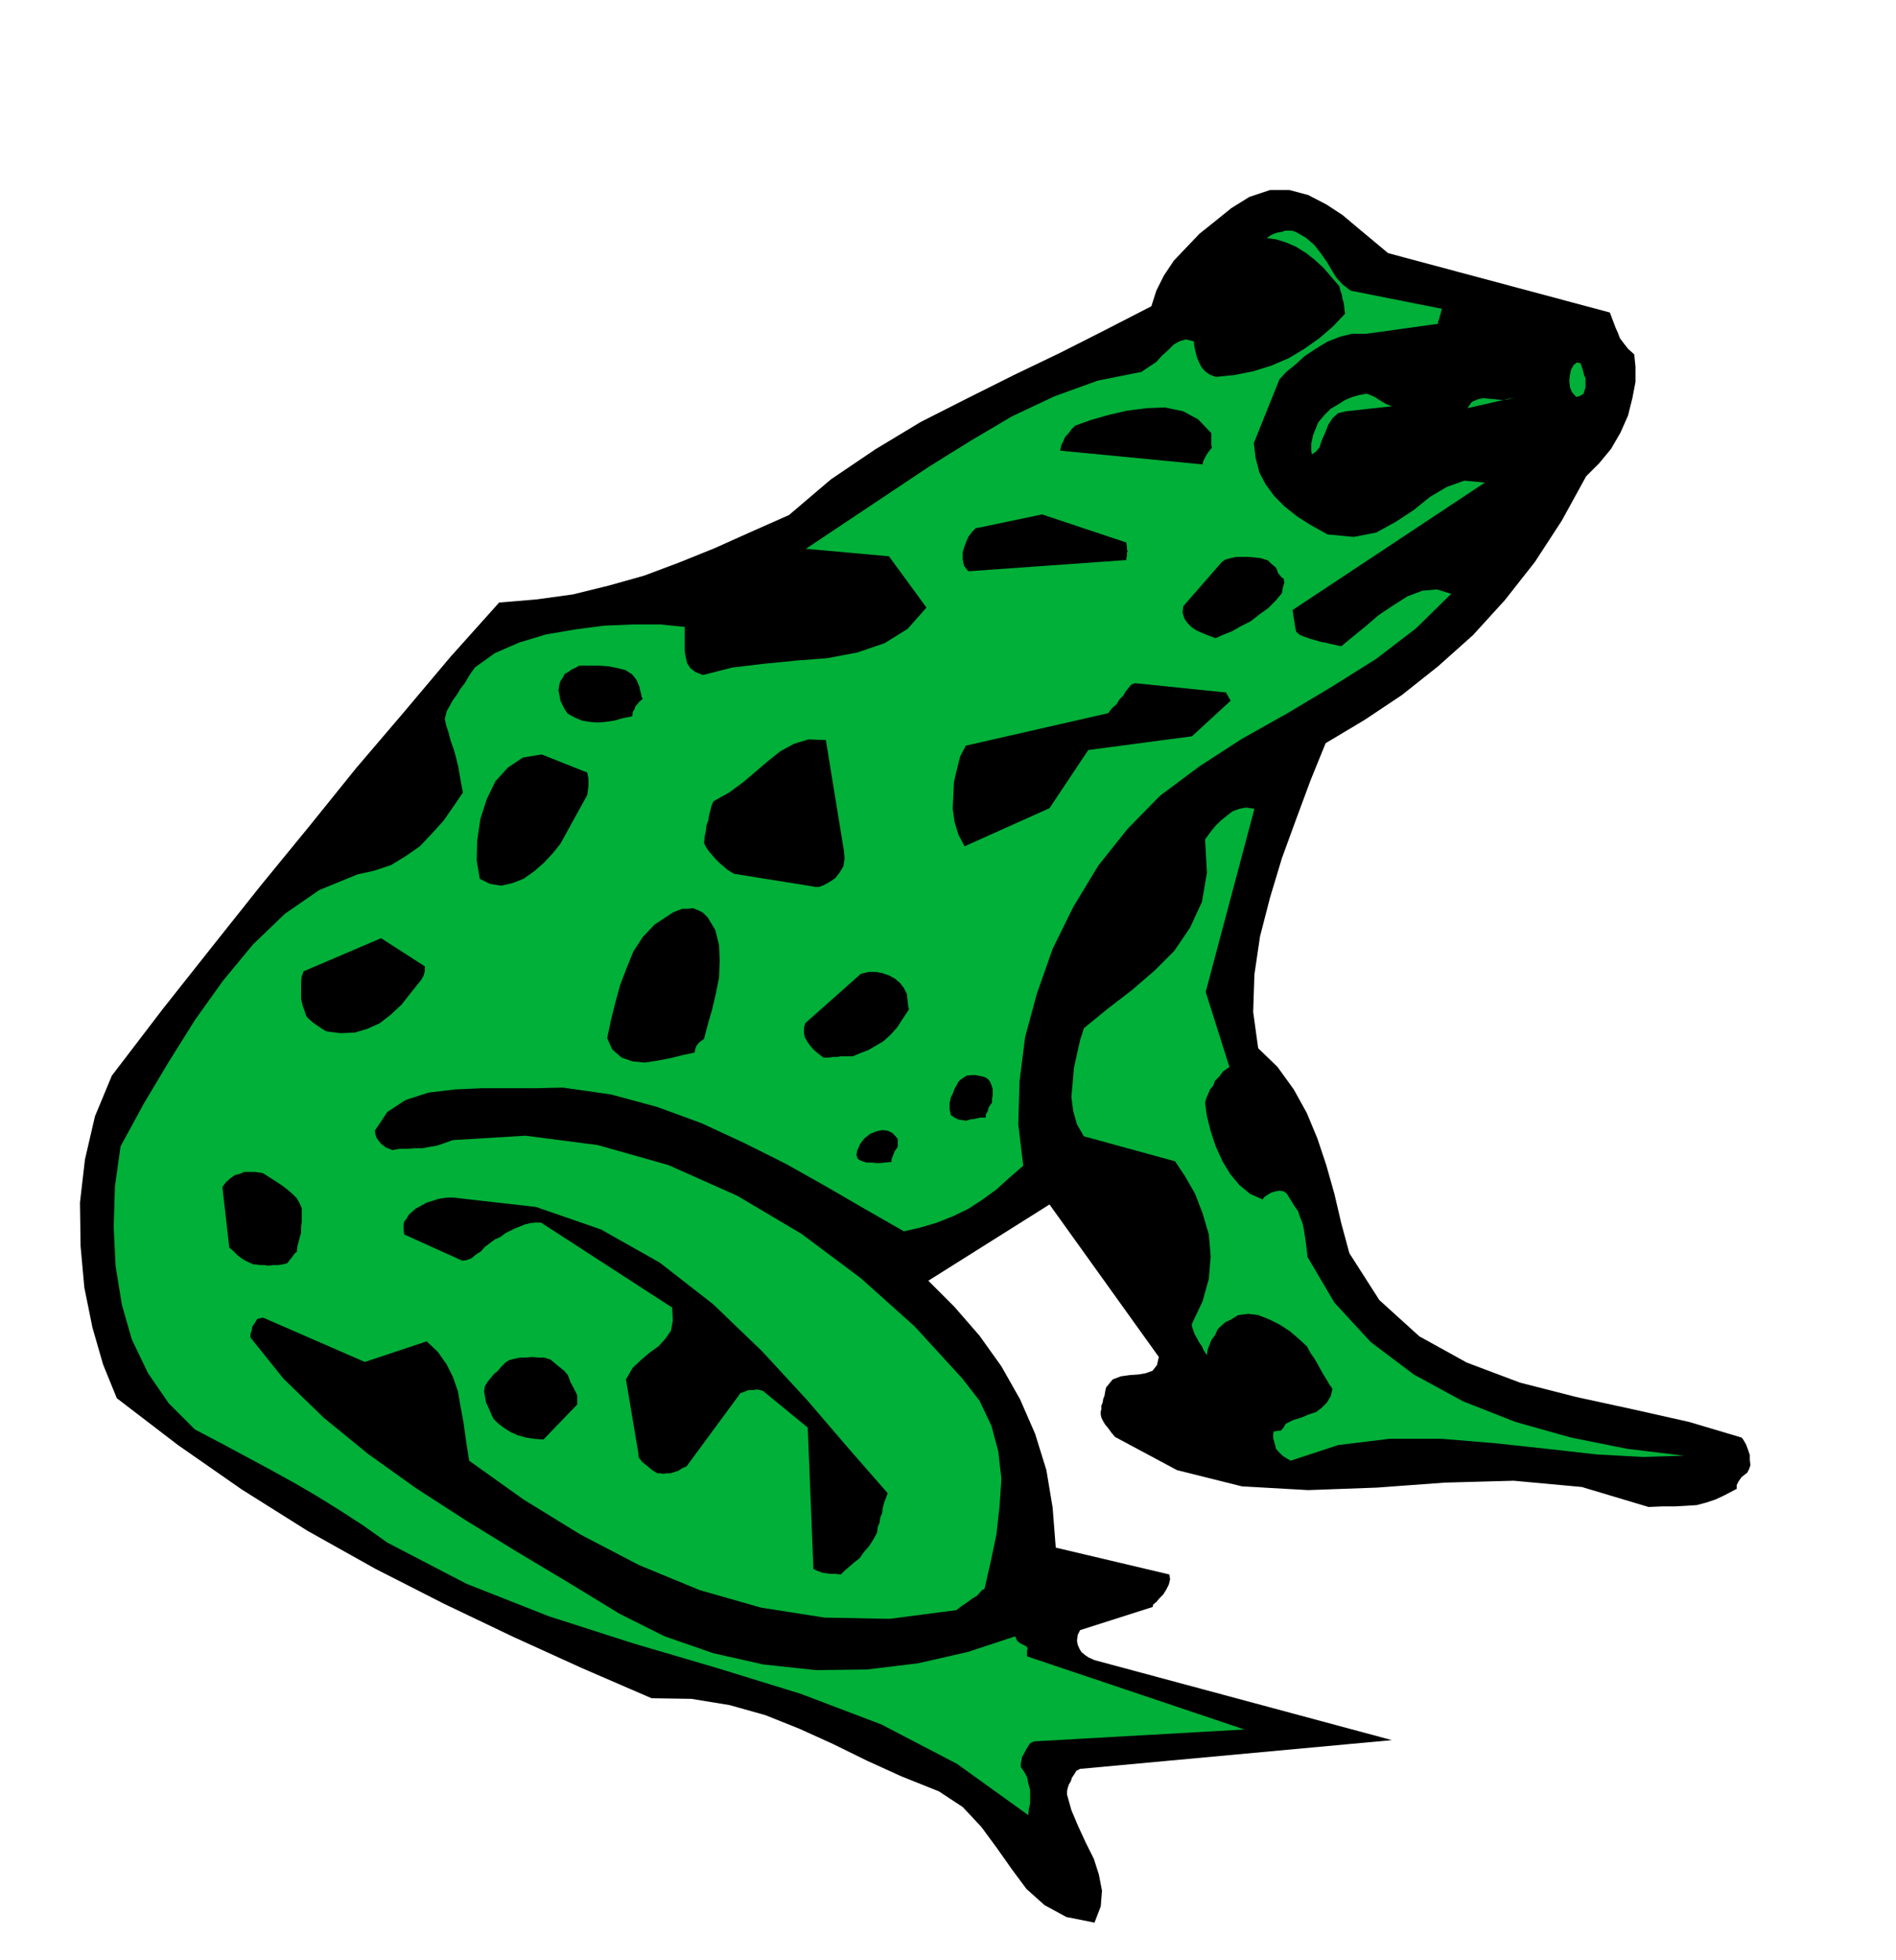 <svg xmlns="http://www.w3.org/2000/svg" fill-rule="evenodd" height="506.772" preserveAspectRatio="none" stroke-linecap="round" viewBox="0 0 3035 3136" width="490.455"><style>.brush1{fill:#000}.pen1{stroke:none}.brush2{fill:#00b038}</style><path class="pen1 brush1" d="m2797 2356 3-6 2-6-1-8v-8l-3-9-3-8-4-7-3-4-84-25-89-20-92-20-90-23-85-32-76-42-64-58-48-75-13-48-11-47-13-46-14-42-17-41-21-38-26-36-31-30-8-58 2-60 9-61 16-62 19-63 23-63 23-62 24-59 62-37 60-40 58-46 56-50 51-56 48-61 43-66 39-71 21-21 19-23 15-26 12-27 7-28 5-26v-24l-2-20-10-9-7-9-6-8-3-8-4-9-3-8-3-8-3-8-355-95-24-20-24-20-25-21-26-17-29-15-30-8h-31l-33 11-29 18-26 21-25 20-21 22-20 21-16 24-12 24-8 25-72 37-73 37-75 36-74 37-75 38-73 44-71 48-67 57-61 27-58 26-57 23-56 21-57 16-57 14-58 8-60 5-78 87-75 89-76 89-75 93-77 94-78 98-80 101-81 106-27 65-16 69-8 69 1 70 6 66 13 64 17 59 22 54 98 75 102 71 105 66 109 61 110 56 111 53 110 50 111 48 64 1 61 10 57 16 55 22 53 24 55 27 55 25 60 24 38 25 30 32 25 34 24 34 23 31 29 26 35 19 45 9 10-26 2-25-5-26-8-25-13-26-12-26-11-26-7-25v-5l1-5 2-6 3-5 2-6 4-6 3-5 6-3 499-46-476-128-9-4-6-4-6-5-3-5-3-7-1-6 1-9 4-8 116-37 1-4 5-4 5-6 6-6 5-8 4-8 2-8-1-8-182-43-5-64-10-60-18-58-24-55-30-53-35-49-40-46-42-42 194-122 175 244-3 13-7 9-11 4-12 2-14 1-14 2-13 5-9 11-1 1-1 3-1 5-1 6-2 5-1 6-2 5v6l-1 3v5l1 5 3 6 3 5 5 6 5 7 6 7 99 53 104 26 106 6 110-4 109-8 110-3 109 10 107 32 23-1h20l18-1 16-1 15-4 15-5 15-7 19-10v-6l3-6 5-7 9-7z"/><path class="pen1 brush2" d="m2696 2329-91-11-90-18-89-25-84-33-79-43-69-52-58-63-43-73-2-18-2-14-2-13-2-9-4-10-3-9-7-10-6-10-5-8-5-4-7-1-6 1-7 2-5 3-6 4-3 4-20-9-17-14-15-18-12-20-11-24-8-24-6-24-3-22 2-7 3-7 3-7 5-6 3-8 7-7 6-8 10-7-38-120 78-293-13-2-11 2-11 4-9 7-10 8-9 9-8 10-8 11 3 53-8 47-19 41-25 37-32 32-36 31-39 30-38 31-6 19-5 22-5 23-2 24-2 22 3 23 6 21 11 19 146 40 16 24 16 28 12 31 10 34 3 35-3 36-10 36-17 36v4l2 6 2 6 4 7 3 6 5 7 3 7 5 7 1-8 3-8 3-8 6-8 4-9 6-6 7-6 7-3 13-8 16-2 16 2 18 7 16 8 17 11 14 12 13 12 6 11 7 10 5 9 5 9 4 7 5 8 4 7 5 7-3 12-6 10-8 8-9 7-12 4-12 5-13 4-12 6-4 7-4 4h-5l-3 1h-3l-1 4v7l4 14v2l4 5 3 3 4 4 6 4 7 4 76-25 82-10h84l85 7 83 9 80 9 73 4 67-2z"/><path class="pen1 brush2" d="m1992 2767-348-117v-9l1-4-2-3-2-1-4-2-4-2-5-4-3-7-76 25-79 18-82 10-82 1-84-9-80-18-78-27-72-36-82-50-82-49-83-51-79-51-77-55-71-58-64-62-53-66v-6l2-6 1-6 3-4 5-8 9-2 163 71 99-33 18 17 14 20 10 20 8 23 4 23 5 27 4 29 5 32 87 62 91 56 94 49 97 40 98 28 102 16 104 2 107-14 9-7 9-6 8-6 7-4 8-9 4-2 10-44 9-43 5-45 3-44-5-44-11-41-19-40-28-36-76-83-86-77-95-71-103-61-110-49-113-32-116-15-116 7-14 5-12 4-12 2-11 2h-12l-12 1h-12l-12 2-10-4-8-6-4-5-3-4-2-6-1-6 20-30 29-19 37-12 42-5 44-2h88l41-1 77 11 74 20 71 26 69 32 66 33 64 36 62 36 63 36 26-6 27-8 25-10 25-12 23-15 22-16 21-19 22-19-8-66 2-69 9-71 19-70 25-71 33-67 40-66 47-59 52-53 63-47 68-44 73-41 72-43 70-44 64-49 56-55-23-7-23 2-24 9-22 14-24 16-21 18-21 17-18 15-9-2-9-2-8-2-7-1-9-3-8-2-8-3-8-3-6-5-2-9-1-7-1-6-1-7-1-6 308-204-33-3-28 10-27 16-26 21-29 19-31 17-36 7-42-4-27-15-22-14-20-16-16-16-14-19-10-19-6-23-3-24 41-102 11-12 15-12 14-13 18-12 18-11 20-8 20-5h23l115-16v-3l2-6 2-7 2-8-146-29-13-10-10-11-8-13-7-12-10-14-10-13-14-12-16-9-6-2h-11l-5 2-7 1-6 2-6 3-5 4 15 2 16 5 16 7 16 10 14 11 14 13 12 14 13 15 1 5 3 9 1 6 2 7 1 8 1 9-19 20-22 19-24 17-25 15-28 12-29 9-30 6-30 3-10-4-7-5-6-7-3-6-4-9-2-8-2-9-1-9-13-3-10 3-9 5-9 9-10 9-9 10-12 8-12 8-70 14-69 25-68 32-66 39-66 41-66 44-66 44-66 44 133 12 60 82-30 34-37 23-44 15-48 9-51 4-51 5-50 6-47 12-12-5-8-6-5-8-2-8-2-11v-39l-39-4h-43l-47 2-46 6-47 8-43 13-39 17-32 23-9 13-7 12-7 9-6 10-6 8-5 9-5 9-3 12 2 10 4 12 3 12 5 14 4 14 4 17 3 18 4 21-15 22-16 23-19 21-19 20-23 16-23 14-27 9-27 6-61 25-55 38-51 49-48 58-45 63-42 67-40 67-37 68-9 64-2 65 3 62 10 62 16 56 26 54 33 48 42 42 42 22 41 22 39 21 38 21 36 21 37 23 37 24 38 27 127 66 132 52 134 43 136 40 133 41 129 49 121 63 114 82 1-10 2-9v-21l-3-11-2-10-5-9-5-7v-5l1-5 1-6 3-5 3-6 3-5 4-6 6-3 337-19zm546-2162-2-4-2-8-3-9-1-3-6-1-5 4-4 7-2 9-1 9 1 10 3 8 7 8 5-1 7-4 1-4 2-6v-15zm-114 31-10 3-9 1-10-1-10-1-11-1-9 2-9 4-7 10 75-17z"/><path class="pen1 brush2" d="m2228 650-5-2-5-2-5-3-5-3-6-4-6-3-5-2-4-1-11 2-11 3-12 5-11 7-12 7-10 10-10 12-6 15-2 5-2 9-1 5v11l1 6 6-4 6-7 4-12 5-11 5-13 7-11 9-8 13-3 73-8z"/><path class="pen1 brush1" d="m2043 909-3-3-5-4-5-5-2-1-10-3-9-1-10-1h-20l-9 2-8 2-6 4-62 71-1 10 3 10 5 7 7 7 8 5 9 4 10 4 11 4 11-5 15-6 14-8 16-8 14-11 14-10 12-12 10-12 2-11 2-6-1-4v-2l-3-2-2-2-4-5-3-8zm-80 199-146-15-6 2-4 5-5 6-4 7-6 6-5 8-7 6-6 8-228 52-9 17-5 20-5 21-1 22-1 21 3 21 6 20 10 19 136-61 62-93 166-22 62-57-2-3-2-4-3-5v-1zm-23-392-1-4v-19l-21-22-24-13-29-6-29 1-32 4-30 7-28 8-25 9-5 5-7 9-4 4-3 7-3 6-2 9 228 22 1-5 3-6 4-7 7-9zm-536 1736 1-9 3-7 1-8 3-7 1-8 2-8 3-8 3-8-63-72-66-77-72-78-78-75-86-67-94-53-104-36-115-13-16-2h-12l-13 2-9 3-10 3-9 5-9 5-8 7-3 3-4 7-3 3-1 6v6l1 9 93 42 7-1 8-3 7-6 8-5 6-7 8-6 8-6 9-4 8-6 8-4 8-4 8-3 7-3 8-2 8-1h10l210 136 1 21-3 16-9 13-11 12-14 10-13 11-14 13-11 19 20 119v5l6 8 4 3 6 5 6 5 8 5h4l6 1 6-1h6l6-2 6-2 6-4 7-3 84-114 2-3 8-3 5-2h7l7-1 9 2 72 59 9 224v2l4 2 4 2 6 2 6 1 7 1h8l9 1 6-6 7-6 8-7 9-7 7-10 8-9 7-11 6-11zm184-688v-6l1-5v-11l-2-6-2-5-3-4-4-3-6-2-6-1-5-1h-5l-9 1-9 6-4 4-3 6-3 5-3 8-3 6-2 9v9l2 10 6 4 6 3 6 1 7 1 6-2 8-1 8-2h9v-5l3-5 2-7 5-7zm217-882-1-3v-4l-1-5v-2l-135-45-100 21-6 1-6 6-6 8-5 12-4 12v12l2 10 7 9 253-18v-3l1-4v-5l1-2zm-368 953v-13l-8-9-8-4-9-1-9 2-10 4-9 7-7 9-5 11-1 7 2 6 5 3 9 3h9l10 1 10-1 11-1v-4l2-5 3-8 5-7zm18-220-1-4-1-8-1-9v-3l-5-10-6-8-8-7-9-5-11-4-11-2h-12l-12 3-89 79-2 7v8l1 7 4 7 4 6 6 7 7 6 9 7h9l6-1h7l6-1h19l12-5 13-5 12-7 12-7 11-10 11-12 9-14 10-15zm-104-253-29-178-28-1-23 7-22 12-20 16-20 17-20 17-22 16-25 14-3 7-2 8-2 7-1 8-3 8-1 9-2 9-1 11 3 6 4 6 5 6 6 7 6 6 7 6 7 6 10 6 131 21h5l8-3 9-5 9-6 7-9 6-10 2-12-1-12zm-224 300 6-23 7-24 6-26 5-25 1-27-1-25-6-24-12-20-8-8-8-4-8-3-8 1h-9l-8 3-7 3-6 4-23 15-19 20-15 23-11 27-10 26-8 29-7 28-6 29 8 18 15 13 17 6 20 2 20-3 21-4 20-5 19-4 1-6 2-5 4-5 8-6z"/><path class="pen1 brush1" d="m924 2233-2-5-4-8-5-9-1-3-3-8-6-7-5-4-5-4-6-5-6-5-10-3h-9l-10-1-10 1h-10l-9 2-8 2-6 4-6 6-7 8-5 4-5 6-5 6-5 8-1 9 2 11 1 6 3 6 3 7 3 7 3 6 7 7 9 7 11 7 11 5 14 4 13 2 15 1 54-56v-14zm105-1115-2-3-1-6-2-7v-2l-5-12-7-9-11-7-12-3-15-3-14-1h-33l-7 4-5 2-5 4-6 3-3 6-4 6-2 7-1 8 2 9 1 7 4 8 3 6 5 7 11 6 12 5 12 2 13 1 12-1 14-2 14-4 15-3 1-7 3-5 1-4 3-3 3-4 6-5zm-89 154 1-7 1-8v-11l-1-5-1-5-73-29-30 5-24 16-20 22-14 29-10 31-5 34-1 32 5 30 16 8 18 3 18-4 18-7 17-12 16-14 14-15 12-15 43-78zm-260 274-70-45-124 53-3 8-1 9v27l2 9 3 9 3 9 3 4 8 7 10 7 11 7 23 3 23-1 20-6 20-9 18-14 17-16 15-19 16-20 4-7 2-7v-8zm-205 457 1-9 2-7 2-8 2-7v-9l1-8v-22l-4-9-4-7-7-7-7-6-9-7-9-6-11-7-11-7-12-2h-18l-7 3-8 2-7 5-7 6-6 8 11 97 6 5 8 8 4 3 6 4 6 3 9 4h4l6 1h7l7 1 7-1h8l7-1 8-2 2-3 5-6 5-7 3-2z"/></svg>
